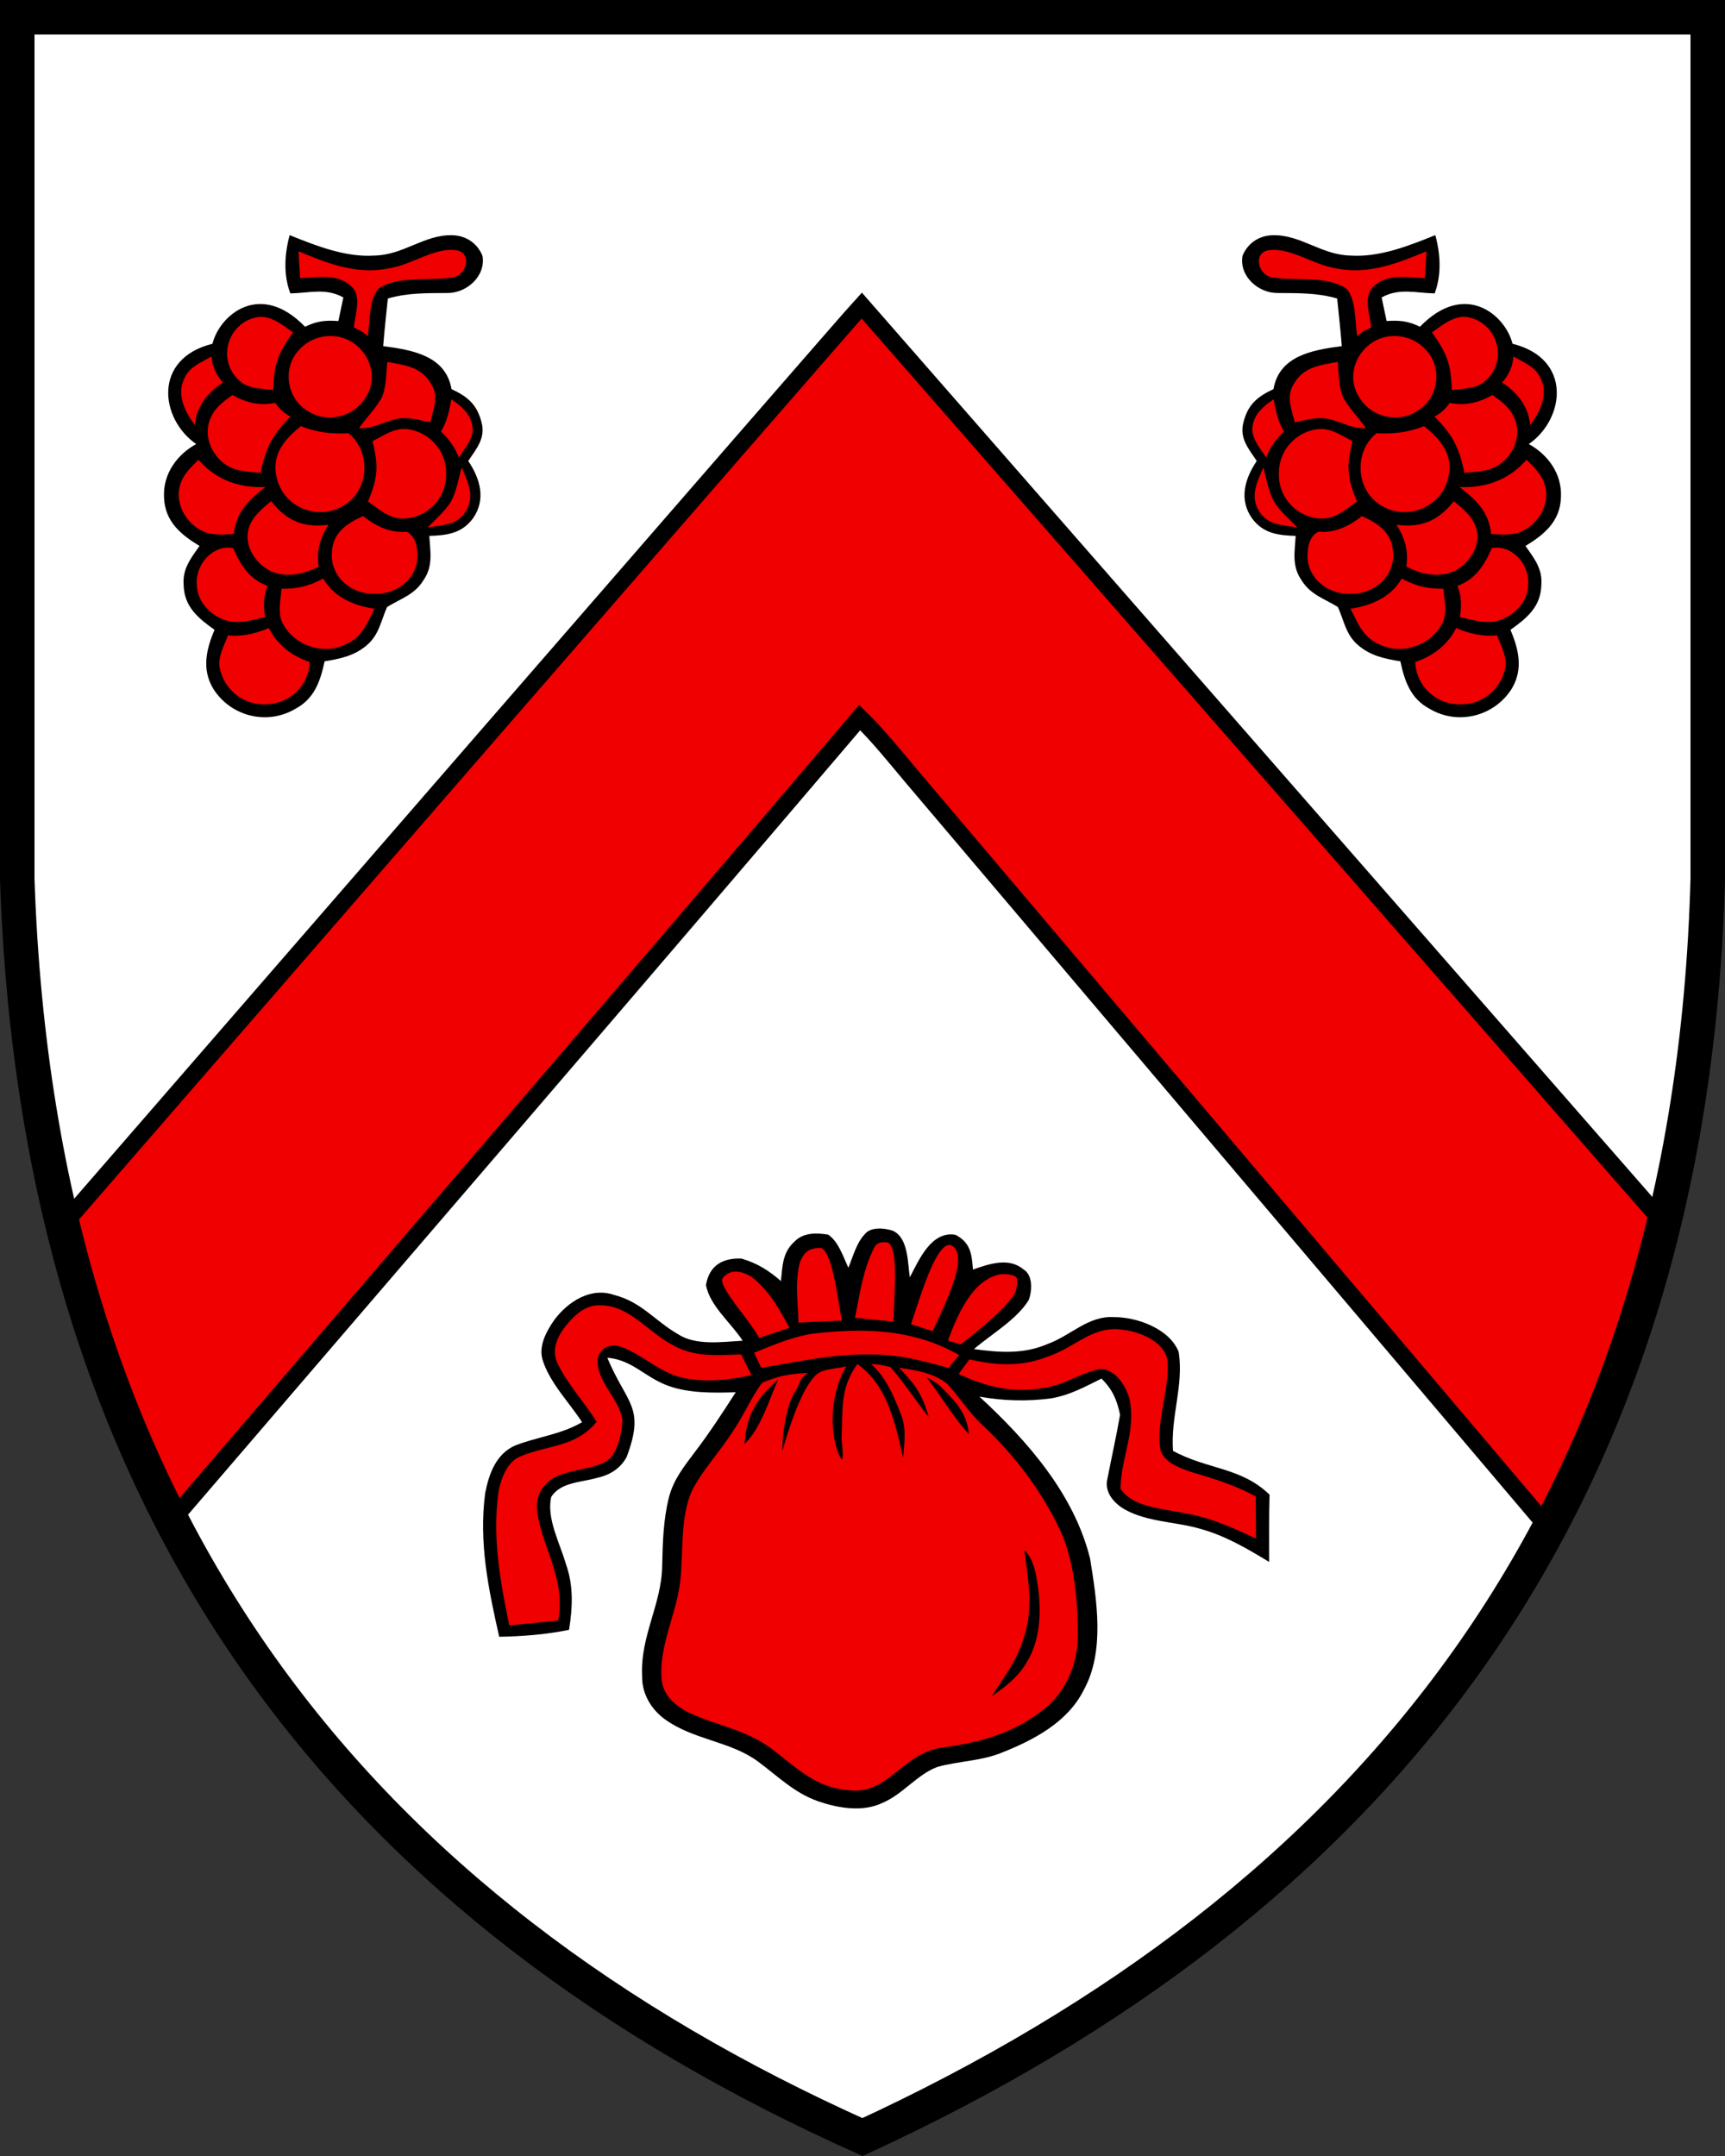 <?xml version="1.0" encoding="UTF-8"?>
<!DOCTYPE svg PUBLIC "-//W3C//DTD SVG 1.1//EN" "http://www.w3.org/Graphics/SVG/1.1/DTD/svg11.dtd">
<svg width="400" height="500" version="1.1" xmlns="http://www.w3.org/2000/svg">
<rect width="100%" height="100%" fill="#333333" stroke="none"/>
<path d="M396 3.998H4v199.84c5 149.88 80 239.81 196 291.77 117-53.957 192-143.88 196-291.77z" fill="#fff"/>
<g fill="#f00000">
<path d="M104.88 54.548c-6.495-.157-11.266 4.57-17.985 4.715-6.798.47-13.683-2.304-19.73-4.734-1.269 4.748-1.402 9.344.155 13.514 4.423-.079 8.186-1.333 12.296.94-.37 1.826-.762 3.651-1.154 5.466-3.153-.23-5.162.066-7.727 1.332-10.438-10.807-19.821-2.727-21.468 3.942-13.935 3.459-12.138 17.47-3.773 23.26-4.118 2.244-7.828 6.675-7.448 12.543.258 5.454 3.886 8.467 8.22 11.087-2.016 2.856-3.987 5.31-3.684 9.05.123 5.072 3.382 7.704 7.167 10.403-1.926 4.513-3.001 9.138-.314 13.64 4.032 6.417 12.464 8.59 19.05 4.681 4.423-2.352 5.8-6.406 6.786-11.02 3.64-.594 7-1.288 9.855-3.796 2.81-2.42 3.203-5.61 4.636-8.803 3.192-1.96 6.36-2.833 8.433-6.215 2.285-3.28 1.568-6.529 1.355-10.27 4.054-.122 7.492-.559 10.079-4.008 3.136-4.4 1.736-9.24-1.053-13.37 1.96-2.947 4.144-5.365 3.024-9.195-1.03-3.82-3.038-5.671-6.898-7.47-1.337-7.617-8.729-9.05-15.847-9.967.28-3.684.716-7.358 1.075-11.042 4.58-1.344 9.082-1.243 13.797-1.277 4.502.034 8.959-3.908 8.153-8.623-1.2-2.945-3.83-4.703-7-4.782z" fill="#000"/>
<path d="M104.66 57.947c.45.003.898.04 1.34.117v.002c3.538.772 2.128 5.732-.895 6.236-5.24.986-12.835-.57-17.426 2.745-2.218 2.743-1.825 7.603-2.418 10.95-.831-.893-2.055-1.582-3.215-2.048.302-3.013 2.005-7.526-.783-9.688-3.058-2.866-7.83-1.869-11.66-1.779-.134-2.061-.256-4.133-.379-6.205 7.313 3.035 14.098 5.711 22.15 3.695 4.067-.852 8.605-3.84 12.834-4.017.151-.007.301-.01.452-.008zM67.957 77.092c-3.438 4.759-4.447 7.346-4.604 13.348-3.404-.436-6.415-.166-8.755-3.123-3.91-4.703-1.591-11.917 4.244-13.574 3.518-1.08 6.4 1.463 9.115 3.35zm8.94.834a9.497 9.497 0 0 1 4.025 1.014c4.692 2.418 6.897 8.41 3.974 13.059-2.822 4.994-9.72 6.383-14.246 2.822-4.345-3.091-5.004-9.8-1.32-13.641 2.735-3.11 6.376-3.287 7.567-3.254zM49.07 82.658c.142 2.318 1.08 4.36 2.633 6.047-4.21 2.707-6.274 6.344-6.488 9.85-2.31-2.86-4.253-7.094-2.55-10.576 1.12-2.901 3.908-3.853 6.405-5.32zm40.74 1.266c4.143.806 7.873 1.096 10.18 5.15 1.881 2.935.46 5.757-.2 8.827-2.386-.37-4.523-1.193-7.325-.83-3.337.56-5.991 2.497-9.205 2.207 1.657-2.364 3.83-4.502 5.23-7.022 1.12-2.497 1.03-5.644 1.32-8.332zm-35.898 7.682c2.967 1.674 6.007 2.563 9.916 1.834.78 1.062 1.62 2.124 3.522 3.183-4.199 4.244-5.722 7.145-6.92 13.035-1.713-.168-3.473-.28-5.164-.638-4.871-1.064-8.354-6.652-6.674-11.467.941-2.755 3.046-4.324 5.319-5.948zm50.736 1.002c2.452 1.622 4.443 3.443 4.858 6.04.593 2.823-1.727 5.242-3.104 7.493-.832-2.338-2.488-4.555-4.154-6.047 1.423-2.294 2.008-5.18 2.4-7.486zm-34.857 6.209v.002c3.478 1.427 7.16 1.88 10.996 1.646 5.107 4.031 4.93 12.596-.445 16.36-5.79 4.142-14.123 1.333-16.06-5.577-1.524-5.544 1.444-9.173 5.509-12.432zm23.816.664a6.2 6.2 0 0 1 1.143.088v-.002c5.073.807 8.792 5.174 8.691 10.338.112 5.555-4.29 10.214-9.843 10.348-3.26.112-5.78-2.184-8.278-3.954 2.263-5.353 2.545-8.276 1.032-13.977 2.303-1.166 4.631-2.803 7.255-2.841zm-47.586 7.138c3.795 4.36 8.996 6.602 15.543 6.328-3.72 2.91-6.794 5.609-7.312 10.852-1.971.225-4.054.27-6.002-.144-4.312-1.288-7.548-5.937-6.652-10.461.503-2.811 2.497-4.66 4.423-6.574zm61.031 1.782c1.433 3.46 3.168 6.595.94 10.213-2.117 3.338-5.4 3.058-8.86 3.752 1.827-1.926 4.032-3.764 5.432-6.026 1.288-2.397 1.77-5.33 2.486-7.94zm-44.172 7.82c3.477 4.43 7.417 6.28 13.305 5.465-2.01 3.17-2.844 6.152-2.285 9.72-3.573 1.78-7.39 2.665-11.209 1.008-3.36-1.725-6.035-5.668-5.095-9.555.706-2.91 3.09-4.801 5.285-6.638zm21.33 3.469c3.255 2.638 6.765 3.96 10.033 3.617 2.203 1.02 2.553 3.696 2.543 5.633.055 5.275-4.893 8.958-9.898 8.757-5.51.18-10.55-4.109-9.89-9.877.234-4.322 3.606-6.551 7.212-8.13zm-30.109 7.45c1.577 3.766 3.727 7.214 7.95 8.737-1.002 2.443-.97 4.801-.57 7.22-3.08.719-6.45 1.794-9.553.63-3.382-1.288-6.215-4.324-6.282-8.076-.449-4.872 3.988-9.497 8.456-8.51zm20.86 7.03c2.385 4.155 6.77 6.253 11.882 7-1.747 3.36-2.844 6.585-6.584 8.21-5.444 2.81-12.746.088-15.03-5.567-.74-2.23-.145-4.973.056-7.28 3.755.022 6.32-.593 9.676-2.363zm-12.62 11.461c1.816 3.734 5.229 6.478 9.475 7.895-.19 5.678-5.04 10.067-10.684 9.787-4.592.11-8.759-3.18-9.957-7.559-1.042-2.867.695-5.779 1.703-8.422 2.957.36 6.35-.324 9.463-1.701z"/>
<path d="M295.117 54.548c6.495-.157 11.266 4.57 17.985 4.715 6.798.47 13.683-2.304 19.73-4.734 1.269 4.748 1.402 9.344-.155 13.514-4.423-.079-8.186-1.333-12.296.94.37 1.826.762 3.651 1.154 5.466 3.153-.23 5.162.066 7.727 1.332 10.438-10.807 19.821-2.727 21.468 3.942 13.935 3.459 12.138 17.47 3.773 23.26 4.118 2.244 7.828 6.675 7.448 12.543-.258 5.454-3.886 8.467-8.22 11.087 2.016 2.856 3.987 5.31 3.684 9.05-.123 5.072-3.382 7.704-7.167 10.403 1.926 4.513 3.001 9.138.314 13.64-4.032 6.417-12.464 8.59-19.05 4.681-4.423-2.352-5.8-6.406-6.786-11.02-3.64-.594-7-1.288-9.855-3.796-2.81-2.42-3.203-5.61-4.636-8.803-3.192-1.96-6.36-2.833-8.433-6.215-2.285-3.28-1.568-6.529-1.355-10.27-4.054-.122-7.492-.559-10.079-4.008-3.136-4.4-1.736-9.24 1.053-13.37-1.96-2.947-4.144-5.365-3.024-9.195 1.03-3.82 3.038-5.671 6.898-7.47 1.337-7.617 8.729-9.05 15.847-9.967-.28-3.684-.716-7.358-1.075-11.042-4.58-1.344-9.082-1.243-13.797-1.277-4.502.034-8.959-3.908-8.153-8.623 1.2-2.945 3.83-4.703 7-4.782z" fill="#000"/>
<path d="M295.337 57.947c-.45.003-.898.04-1.34.117v.002c-3.538.772-2.128 5.732.895 6.236 5.24.986 12.835-.57 17.426 2.745 2.218 2.743 1.825 7.603 2.418 10.95.832-.893 2.055-1.582 3.215-2.048-.302-3.013-2.005-7.526.783-9.688 3.058-2.866 7.83-1.869 11.66-1.779.134-2.061.256-4.133.379-6.205-7.313 3.035-14.098 5.711-22.15 3.695-4.067-.852-8.605-3.84-12.834-4.017a9.193 9.193 0 0 0-.451-.008zm36.703 19.145c3.438 4.759 4.447 7.346 4.604 13.348 3.404-.436 6.416-.166 8.756-3.123 3.909-4.703 1.59-11.917-4.245-13.574-3.518-1.08-6.4 1.463-9.115 3.35zm-8.94.834a9.507 9.507 0 0 0-4.025 1.014c-4.692 2.418-6.897 8.41-3.974 13.059 2.822 4.994 9.72 6.383 14.246 2.822 4.345-3.091 5.004-9.8 1.32-13.641-2.735-3.11-6.376-3.287-7.566-3.254zm27.827 4.732c-.142 2.318-1.08 4.36-2.633 6.047 4.21 2.707 6.274 6.344 6.488 9.85 2.31-2.86 4.253-7.094 2.55-10.576-1.12-2.901-3.908-3.853-6.405-5.32zm-40.74 1.266c-4.143.806-7.873 1.096-10.18 5.15-1.881 2.935-.46 5.757.2 8.827 2.386-.37 4.523-1.193 7.325-.83 3.337.56 5.991 2.497 9.205 2.207-1.657-2.364-3.83-4.502-5.23-7.022-1.12-2.497-1.03-5.644-1.32-8.332zm35.898 7.682c-2.967 1.674-6.007 2.563-9.916 1.834-.78 1.062-1.62 2.124-3.522 3.183 4.2 4.244 5.722 7.145 6.92 13.035 1.713-.168 3.473-.28 5.164-.638 4.871-1.064 8.354-6.652 6.674-11.467-.941-2.755-3.045-4.324-5.318-5.948zm-50.736 1.002c-2.452 1.622-4.443 3.443-4.858 6.04-.593 2.823 1.727 5.242 3.104 7.493.832-2.338 2.489-4.555 4.154-6.047-1.423-2.294-2.008-5.18-2.4-7.486zm34.857 6.209v.002c-3.478 1.427-7.16 1.88-10.996 1.646-5.107 4.031-4.93 12.596.445 16.36 5.79 4.142 14.123 1.333 16.06-5.577 1.524-5.544-1.444-9.173-5.509-12.432zm-23.816.664a6.261 6.261 0 0 0-1.143.088v-.002c-5.073.807-8.792 5.174-8.691 10.338-.112 5.555 4.29 10.214 9.843 10.348 3.26.112 5.78-2.184 8.278-3.954-2.263-5.353-2.544-8.276-1.031-13.977-2.304-1.166-4.632-2.803-7.256-2.841zm47.586 7.138c-3.795 4.36-8.996 6.602-15.543 6.328 3.72 2.91 6.794 5.609 7.312 10.852 1.971.225 4.054.27 6.002-.144 4.312-1.288 7.548-5.937 6.652-10.461-.503-2.811-2.497-4.66-4.423-6.574zm-61.031 1.782c-1.433 3.46-3.168 6.595-.94 10.213 2.117 3.338 5.4 3.058 8.86 3.752-1.826-1.926-4.032-3.764-5.432-6.026-1.288-2.397-1.77-5.33-2.486-7.94zm44.172 7.82c-3.477 4.43-7.417 6.28-13.305 5.465 2.01 3.17 2.844 6.152 2.285 9.72 3.573 1.78 7.39 2.665 11.209 1.008 3.36-1.725 6.036-5.668 5.096-9.555-.706-2.91-3.09-4.801-5.286-6.638zm-21.33 3.469c-3.255 2.638-6.765 3.96-10.033 3.617-2.203 1.02-2.553 3.696-2.543 5.633-.055 5.275 4.893 8.958 9.898 8.757 5.51.18 10.551-4.109 9.89-9.877-.234-4.322-3.606-6.551-7.212-8.13zm30.109 7.45c-1.577 3.766-3.727 7.214-7.95 8.737 1.002 2.443.97 4.801.57 7.22 3.08.719 6.45 1.794 9.553.63 3.382-1.288 6.215-4.324 6.282-8.076.449-4.872-3.988-9.497-8.455-8.51zm-20.86 7.03c-2.385 4.155-6.77 6.253-11.882 7 1.747 3.36 2.844 6.585 6.584 8.21 5.444 2.81 12.746.088 15.03-5.567.74-2.23.145-4.973-.056-7.28-3.755.022-6.32-.593-9.676-2.363zm12.62 11.461c-1.816 3.734-5.229 6.478-9.475 7.895.191 5.678 5.04 10.067 10.684 9.787 4.592.11 8.759-3.18 9.957-7.559 1.042-2.867-.695-5.779-1.703-8.422-2.957.36-6.35-.324-9.463-1.701z"/>
<path d="m199.82 70.857c-4.375 4.736-168.79 194.26-185.44 213.44 6.056 24.885 14.578 47.637 25.324 68.441 53.253-62.073 106.63-124.05 159.64-186.32 4.321 4.2 8.052 8.882 11.916 13.48 49.269 58.13 98.501 116.28 147.76 174.4 11.432-21.498 20.383-45.047 26.604-70.842z" stroke="#000" stroke-width="4"/>
</g>
<path d="M207.05 285.43c3.617 1.669 3.404 7.447 3.93 10.784 2.106-3.998 4.95-10.784 10.56-9.855 3.506 1.792 3.797 4.457 4.077 8.063 3.651-1.277 8.287-2.9 11.647-.078 2.296 1.332 2.094 5.006 1.277 7.167-2.867 4.603-8.59 7.817-12.688 11.356 5.89.806 11.5 1.232 17.089-1.187 5.409-1.982 9.407-6.551 15.264-6.227 5.375-.067 13.024 2.688 15.118 8.097 1.198 7.817-1.904 14.928-1.322 22.924 7.985 4.345 15.78 3.752 22.386 10.157-.145 5.208-.09 10.393-.09 15.6-5.15-3.113-10.145-6.08-16.025-7.694-5.667-1.646-12.084-1.534-17.336-4.412-2.632-1.467-4.95-4.076-4.121-7.301.952-4.917 2.06-9.8 2.911-14.738-.761-3.506-1.724-5.801-4.3-8.377-3.875 1.904-7.38 3.875-11.714 4.591-5.521.74-11.11.583-16.597-.403 11.087 10.236 21.939 22.532 25.657 37.561 1.557 9.654 3.46 21.491-1.445 30.427-3.74 7.526-11.613 11.636-19.094 14.603-4.849 1.949-9.922 1.904-14.86 3.282-4.704 1.747-7.974 6.304-12.7 8.32-4.625 2.218-10.213 1.255-14.883-.325-5.666-1.982-9.35-5.8-14.032-9.25-6.383-4.726-14.894-4.972-21.547-9.765-3.203-2.33-5.375-5.936-5.308-9.956-.515-9.35 4.57-16.776 4.648-25.802.123-5.387.257-10.549 1.579-15.813 1.108-4.2 3.594-7.212 6.125-10.605 3.349-4.412 6.361-9.037 9.351-13.696-5.252.168-11.322.28-16.283-1.736-5.017-2.027-7.928-5.823-13.495-6.26 4.54 10.851 8.836 11.304 4.514 22.935-1.378 2.677-3.909 4.267-6.81 4.894-3.572 1.075-8.533.952-10.705 4.446-1.165 4.928 2.027 10.784 3.382 15.51 1.814 5.028 1.579 10.113.739 15.31-5.342 1.097-10.74 1.51-16.194 1.612-2.497-11.176-4.748-21.715-3.26-33.261.863-4.457 2.498-9.16 6.989-11.11 5.174-2.015 10.594-2.519 15.488-5.397-2.99-4.603-7.593-9.25-9.172-14.525-.94-3.192.94-6.641 2.733-9.183 3.113-4.222 8.5-7.705 13.887-5.79 6.282 1.568 9.474 6.036 14.827 9.105 4.132 2.699 10.269 1.758 14.962 1.5-2.587-4.054-7.66-8.097-8.5-12.923.761-4.647 4.025-6.298 8.23-6.126 3.697 1.098 6.261 2.71 9.14 5.208.38-3.517.357-6.652 3.19-9.183 2.005-2.083 5.108-2.016 7.75-1.58 2.397 1.535 3.528 5.197 4.704 7.672 1.053-2.508 1.87-5.734 3.785-7.75 1.411-1.803 4.625-1.467 6.54-.817z"/>
<g fill="#f00000">
<path d="M205.88 288.14c2.554 1.403 1.422 12.128 1.31 18.332a389.91 389.91 0 0 1-8.936-.874c1.041-5.039 1.791-10.605 3.998-15.275.705-1.791 1.413-2.458 3.628-2.183zm-15.4 1.32c2.55 1.168 3.696 11.311 4.737 16.809-3.348.146-6.708.302-10.068.448-.078-4.536-.918-9.754.414-14.144 1.008-2.419 2.307-3.248 4.917-3.113zm29.94-.72c4.76 2.012-1.377 13.808-4.144 19.979a656.29 656.29 0 0 0-5.028-1.624c2.262-6.697 5.824-18.969 9.172-18.355zm-44.57 8.76c3.057 2.766 5.241 6.843 7.212 10.426-2.34.784-4.67 1.579-7.01 2.363-2.554-4.603-9.858-12.296-8.422-13.943 2.272-2.857 6.372-.907 8.22 1.153zm58.721-1.806c1.154.388 1.688.307 1.03 3.516-.858 3.18-10.157 10.588-12.85 12.555-1.303-.335-2.333-.624-2.92-.907 1.546-4.2 3.517-8.87 6.608-12.162 2.334-2.319 5.037-3.786 8.132-3.002zm-95.101 7.046c6.462.022 11.008 6.372 16.574 9.205 5.118 2.89 10.191 2.33 15.824 2.162a478.604 478.604 0 0 1 2.385 4.804c-5.207 1.142-10.695 1.736-15.97.616-5.431-1.277-9.373-5.431-14.3-7.19-2.632-1.041-5.6.728-5.41 3.651.18 4.76 5.219 8.803 5.757 13.394-.18 2.946-.885 6.462-2.789 8.791-3.718 3.26-11.636 2.083-15.13 6.227-3.09 3.248-1.713 7.503-.683 11.3 2.195 6.865 5.14 12.688 3.684 20.158-3.774.347-7.548.75-11.322 1.075-2.139-10.448-4.02-20.572-2.43-31.312.672-3.024 2.005-6.753 5.174-7.929 6.484-2.676 12.655-2.038 17.515-7.962-2.867-4.592-6.742-8.713-9.082-13.584-1.277-2.833-.314-5.555 1.389-7.94 2.071-2.789 5.006-5.824 8.813-5.465zm120.98 5.67c3.819.403 9.508 2.721 10.258 7 .605 6.707-2.744 14.11-1.613 20.851.896 2.968 4.614 4.245 7.268 5.152 5.118 1.5 10.124 3.057 14.827 5.633.012 3.247.034 6.506.056 9.754-5.218-2.408-10.303-4.76-16.003-5.767-4.726-1.087-12.52-1.266-15.398-5.768.023-7.033 3.674-13.472 2.039-20.919-.818-3.012-3.45-7.133-7.033-6.82-4.614 1.042-8.534 3.942-13.416 4.424-6.81 1.153-13.013-.415-19.128-3.315a363.924 363.924 0 0 1 2.497-3.382c6.148 1.422 12.128 1.77 18.097-.639 6.54-2.116 10.482-7.346 17.549-6.204zm-38.03 5.86a707.38 707.38 0 0 1-2.486 2.968c-5.857-1.635-11.58-3.17-17.717-3.091-8.814-.247-17.078 1.646-25.701 3.068-.549-1.164-1.086-2.34-1.635-3.505 4.423-1.77 8.545-3.572 13.293-4.379 11.972-1.4 23.529-1.232 34.246 4.94z"/>
<path d="M198.79 316.34c7.268 5.006 8.988 14.785 10.628 21.726.269-3.248.795-6.764-.437-9.889-1.792-4.647-3.622-8.832-6.962-11.837 1.912.03 2.683.323 4.426.682 2.89 3.135 6.176 8.277 8.908 11.57-1.675-5.836-3.516-7.84-6.876-11.4 3.57.509 8.102 1.183 11.143 3.718 2.9 3.135 5.13 6.764 8.31 9.687 6.965 6.529 12.979 14.323 17.235 22.89 3.874 7.514 4.692 16.865 4.781 25.186.112 7.3-2.911 14.357-9.003 18.579-6.72 4.983-14.346 6.976-22.532 8.03-9.385 1.388-12.431 11.164-21.804 9.865-7.75-.65-12.016-5.364-17.851-9.687-5.869-4.39-12.308-5.185-18.724-8.141-3.114-1.478-6.182-3.965-6.597-7.604-.761-8.086 3.528-15.432 4.334-23.327.684-6.45-.044-14.57 2.643-20.583 2.52-4.995 6.585-9.183 9.564-13.931 2.486-3.573 4.144-7.716 6.742-11.188 3.673-1.534 5.979-2.08 10.684-2.283-2.37 1.613-1.484 1.947-3.075 4.422-1.676 2.513-2.925 8.627-2.915 13.669 1.277-4.445 4.12-13.714 7.379-17.174 1.567-2.05 5.162-1.781 7.436-2.464-2.814 4.796-4.054 11.748-2.42 18.355.245.746.591 2.371 1.424 3.253.492-.593-.182-4.635-.077-5.319.324-6.63-.383-11.083 3.637-16.805z"/>
</g>
<path d="M180.52 319.79c-2.273 4.972-3.953 11.221-7.862 15.107.325-4.804 1.4-7.884 4.368-11.624a93.222 93.222 0 0 1 3.494-3.483zm37.4 1.56c3.337 3.382 6.249 6.07 6.742 11.176-3.114-3.124-7-9.639-9.787-13.042 0 0 1.555.59 3.045 1.867zm19.6 38.11c1.277 1.195 1.964 2.908 2.542 4.939 1.411 6.652 1.803 15.018-1.948 21.02-1.971 3.505-4.973 5.733-8.198 7.996 2.934-4.547 6.047-8.489 7.548-13.82 2.217-6.842.93-13.191.056-20.134z"/>
<path d="M396 3.998H4v199.84c5 149.88 80 239.81 196 291.77 117-53.957 192-143.88 196-291.77z" fill="none" stroke="#000" stroke-width="8"/>
</svg>
